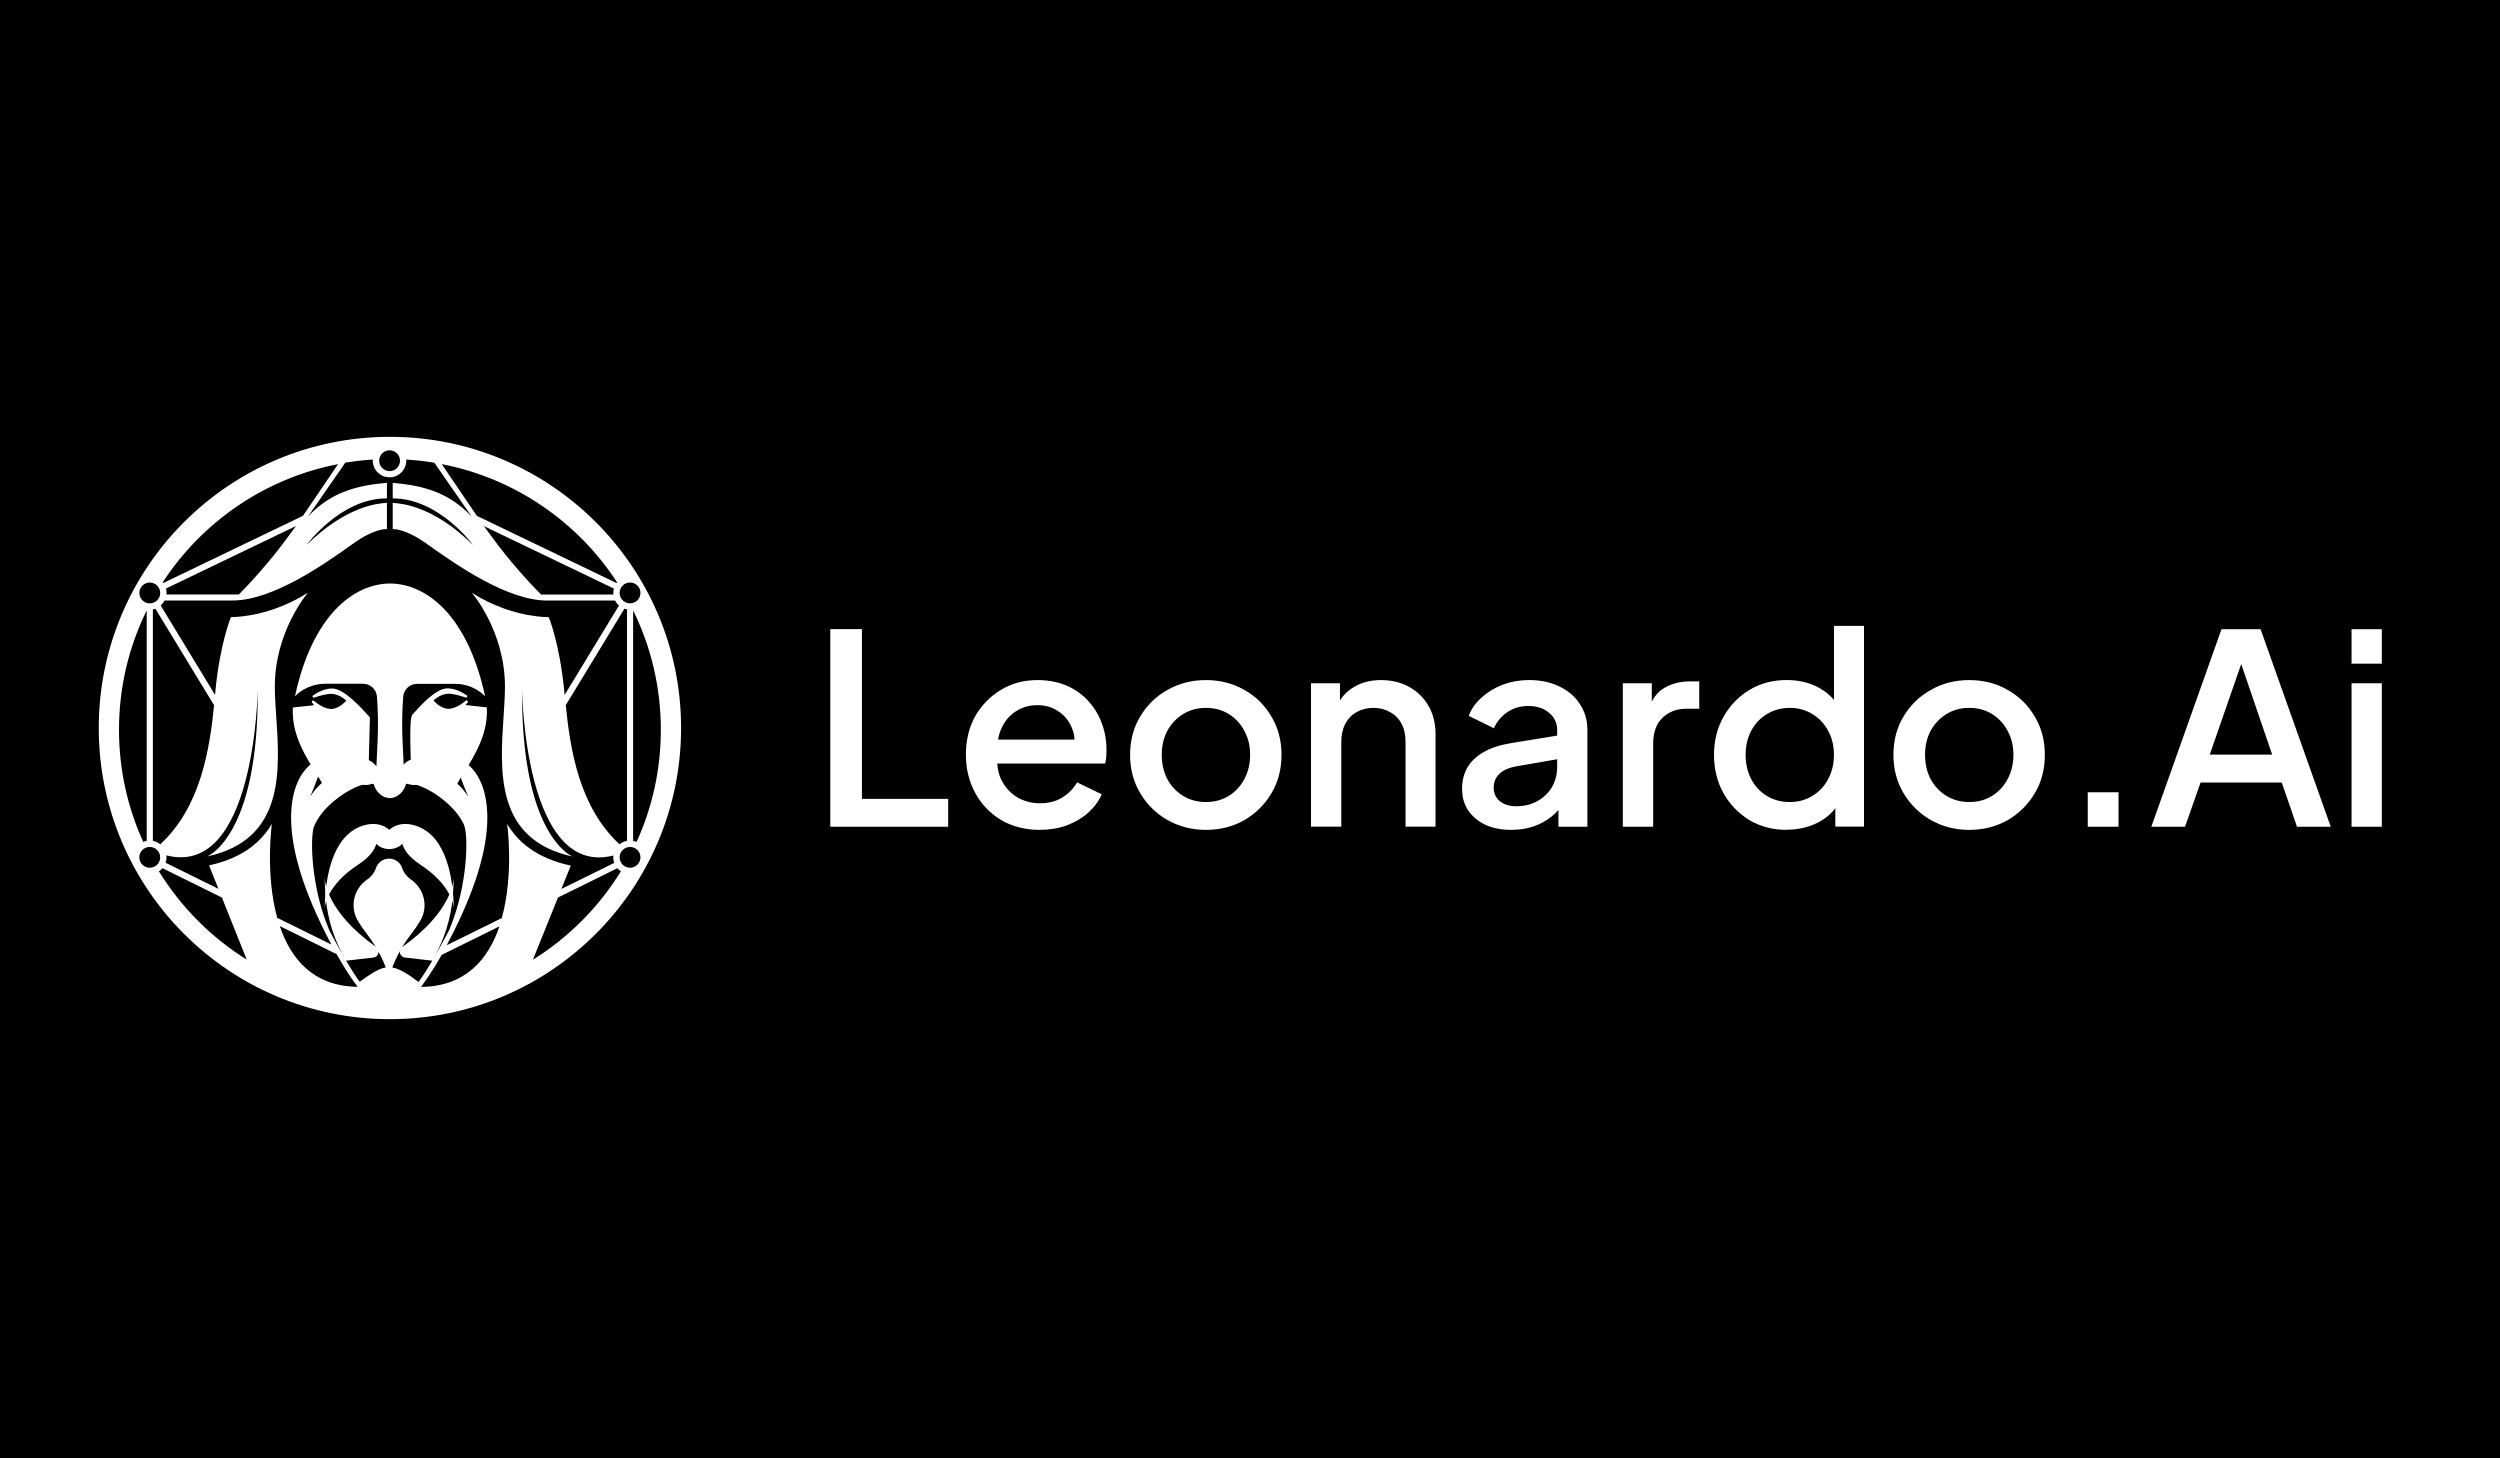 <?xml version="1.0" encoding="UTF-8"?>
<svg id="Leonardo" xmlns="http://www.w3.org/2000/svg" viewBox="0 0 600 350">
  <defs>
    <style>
      .cls-1 {
        fill-rule: evenodd;
      }

      .cls-1, .cls-2 {
        fill: #fff;
      }
    </style>
  </defs>
  <rect x="-20.27" y="-14.5" width="635.87" height="378.42"/>
  <path class="cls-2" d="M100.76,207.42c-2.94-1.91-3.83-3.77-4.09-4.54l-.1-.37-.02.02c-.14.15-1.14,1.21-3.06,1.26h0s-.02,0-.02,0h0s0,0,0,0h-.03s-.04,0-.04,0h-.03s0,0,0,0c-1.92-.05-2.92-1.11-3.06-1.26l-.02-.02-.1.37c-.26.77-1.15,2.63-4.09,4.54-7.74,5.03-8.17,10.11-8.19,10.68.17-7.83,1.73-12.64,3.69-15.6h0c2.35-3.56,5.28-4.45,7.02-4.69,2.62-.37,4.29.87,4.8,1.33.52-.46,2.19-1.7,4.8-1.33,1.75.25,4.67,1.13,7.02,4.7h0c1.95,2.96,3.51,7.77,3.69,15.59-.03-.58-.46-5.65-8.2-10.68Z"/>
  <path class="cls-2" d="M100.83,221.03c-.59,1-1.25,1.96-1.96,2.88-3.58,4.62-5.5,9.43-5.5,11.84h0c0-2.41-1.92-7.22-5.5-11.84-.71-.92-1.36-1.88-1.96-2.88-2.02-3.39-1.06-7.7,2.23-9.96.99-.67,1.73-1.65,2.12-2.79.44-1.31,1.69-2.2,3.11-2.21h.02c1.42,0,2.67.9,3.11,2.21.38,1.13,1.13,2.11,2.11,2.79,3.29,2.26,4.25,6.58,2.23,9.96h0s0,0,0,0ZM84.46,188.88l-1.42.65h-.03s-1.11.63-1.11.63c-1.89,1.14-2.68,2.14-2.68,2.14-.36-1.93-1.75-4.14-3.32-6.65-2.71-4.32-5.98-9.55-5.61-15.85l5.1-.55c-.18-.21-.34-.42-.5-.63-.22-.29.16-.65.44-.42,1.31,1.07,2.86,1.95,4.14,1.95,1.95,0,3.62-2,3.62-2,0,0-1.61-1.63-3.62-1.63-1.12,0-2.81.48-4.08.91-.33.11-.55-.34-.27-.53,1.15-.78,2.84-1.66,4.62-1.66,2.82,0,7.08,4.76,8.6,6.45h0c.2.22.35.39.44.49l-.28,10.78c-2.59-.12-4.52,1.46-5,3.34-.49,1.88.95,2.6.95,2.6h0s0,0,0,0Z"/>
  <path class="cls-2" d="M100.95,187.86c-.72.51-1.63.67-2.48.44l-.97-.26h-.02s-.04.15-.04.15c-.52,1.93-2.15,3.34-3.88,3.36-1.73-.02-3.35-1.43-3.88-3.36l-.04-.15-.99.26c-.85.23-1.76.07-2.48-.44-.65-.46-.81-1.35-.35-2.01.57-.82,1.64-1.1,2.54-.68l1.88.88.38-8.06c.17-3.59.12-7.23-.15-10.81-.14-1.73-1.58-3.07-3.32-3.08h-9.17c-.56,0-1.12.05-1.66.14h0c-1.57.27-3.06.89-4.34,1.84h0s0,0,0,0h0s0,0,0,0h0s0,0,0,0h0c-.1.08-.2.15-.3.23l-.03.03c-.09.07-.18.14-.26.22l-.03.03c-.09.08-.18.16-.26.24h-.01s-.03.04-.04.05c-.09.08-.17.17-.26.25,1-4.65,2.37-8.81,4.08-12.39,1.59-3.33,3.48-6.16,5.62-8.43,1.98-2.1,4.17-3.71,6.5-4.77,2.15-.98,4.38-1.49,6.62-1.5h.03c2.24.02,4.45.52,6.59,1.5,2.33,1.07,4.51,2.67,6.5,4.77,2.14,2.27,4.03,5.1,5.62,8.43,1.71,3.58,3.08,7.75,4.08,12.39-.08-.08-.17-.17-.26-.25l-.02-.02h0s-.03-.03-.03-.03c-.09-.08-.17-.16-.26-.24h-.01s0-.02,0-.02h-.01c-.09-.08-.17-.16-.26-.23h-.01s0-.01,0-.01h0s0,0,0,0h0s0,0,0,0c-.1-.08-.2-.15-.3-.23h0s0,0,0,0h0s-.01-.01-.01-.01c-1.29-.94-2.77-1.57-4.34-1.83h0c-.55-.09-1.11-.14-1.66-.14h-9.17c-1.74,0-3.18,1.34-3.32,3.08-.27,3.6-.32,7.21-.15,10.81l.38,8.06,1.88-.88c.9-.42,1.97-.13,2.54.68.45.65.29,1.55-.35,2.01h0,0Z"/>
  <path class="cls-2" d="M107.91,192.29s-.79-1-2.68-2.14l-1.11-.61h-.03s-1.42-.66-1.42-.66c0,0,1.44-.72.95-2.6-.49-1.88-2.42-3.45-5-3.34,0,0-.51-10.51.32-11.38.15-.16.3-.33.45-.5,1.43-1.61,5.19-5.85,8-5.85,1.78,0,3.47.88,4.62,1.66.29.19.06.64-.27.53-1.27-.43-2.96-.91-4.08-.91-2.01,0-3.62,1.63-3.62,1.63,0,0,1.67,2,3.62,2,1.28,0,2.83-.88,4.14-1.95.28-.23.66.13.44.42-.15.21-.32.42-.5.63l5.1.55c.37,6.3-2.91,11.53-5.61,15.85-1.57,2.51-2.95,4.72-3.32,6.65h0Z"/>
  <path class="cls-1" d="M93.58,104.84c-38.59,0-69.88,31.29-69.88,69.88s31.29,69.88,69.88,69.88,69.88-31.29,69.88-69.88-31.29-69.88-69.88-69.88ZM96,110.57c0,1.38-1.12,2.5-2.5,2.5-1.38,0-2.5-1.12-2.5-2.5,0-1.38,1.12-2.5,2.5-2.5,0,0,0,0,0,0,1.38,0,2.5,1.12,2.5,2.5ZM35.95,139.81c-1.38,0-2.5,1.12-2.5,2.5,0,1.38,1.12,2.5,2.5,2.5s2.5-1.12,2.5-2.5c0-1.38-1.12-2.5-2.5-2.5h0ZM38.44,205.76c0,1.38-1.12,2.5-2.5,2.5h0c-1.38,0-2.5-1.12-2.5-2.5,0-1.38,1.12-2.5,2.5-2.49h0c1.38,0,2.5,1.12,2.5,2.49ZM151.21,208.26c-1.38,0-2.5-1.12-2.5-2.49h0c0-1.38,1.12-2.5,2.5-2.5h0c1.38,0,2.5,1.12,2.5,2.49,0,1.38-1.12,2.5-2.5,2.5ZM148.71,142.3c0-1.38,1.12-2.5,2.5-2.5h0c1.38,0,2.5,1.12,2.5,2.5,0,1.38-1.12,2.5-2.5,2.5s-2.5-1.12-2.5-2.5ZM75.33,198.5v-.04s.02-.01.02-.02v-.02s.02-.03.02-.03h0s.03-.09.05-.13v-.02s.03-.05.03-.05l.07-.19.1-.22c2.21-4.67,8.12-8.61,11.66-9.51,3.53-.9,6.09.99,6.17,1.05h0s0,0,0,0h0s0,0,0,0h0s0,0,0,0c.08-.06,2.64-1.95,6.17-1.05,3.54.9,9.45,4.84,11.66,9.51l.02.05v.03s.03.04.03.04l.02.05.02.05.03.08.03.08.04.1h0s0,.02,0,.02v.03s.01,0,.01,0h0s0,.01,0,.01h0s0,0,0,0v.03s.01.01.01.01h0s0,.03,0,.03v.02s.02.03.02.03l.05.15h0s-.07-.2-.07-.2h0c.1.32.19.73.25,1.21.58,4.26-.07,14.62-3.99,23.72-1.43,2.73-2.74,5.1-3.94,7.14,2.72-4.63,4.38-9.81,4.85-15.16.13-1.55.22-3.2.26-4.96h0s0,.04,0,.04c-.03.9-.32,8.31-12.38,16.91-1.04.74-.63,2.37.65,2.52l6.56.76c-1.19,2.02-2.28,3.71-3.29,5.11-.1-.06-.32-.22-.61-.44h0c-1.3-.97-4.2-3.14-6.51-3.14h0c-2.1,0-4.7,1.88-6.13,2.91h0c-.4.29-.71.51-.89.61-1-1.39-2.08-3.06-3.25-5.05l6.56-.76c1.27-.15,1.69-1.78.65-2.52-12.06-8.59-12.34-16-12.38-16.91v-.02h0c.04,1.75.13,3.4.26,4.95.47,5.35,2.12,10.52,4.84,15.15-1.2-2.04-2.5-4.41-3.93-7.13-3.91-9.1-4.57-19.46-3.99-23.72.06-.48.15-.9.25-1.23l-.04.11h0ZM75.33,198.5l-.04.1h0s.04-.1.04-.1h0ZM57.32,142.68c2.43-2.46,7.43-7.77,12.09-14.23.24-.33.48-.65.72-.97.31-.4.61-.81.9-1.23l-31.2,15c.13.46.17.94.12,1.42h17.37,0ZM148.1,139.75c-9.44-14.48-24.5-24.96-42.08-28.36l8.42,12.41,33.53,16.13h0s0,.01,0,.01h0s0,0,0,0c.05-.06.09-.13.14-.19h0ZM116.13,126.25l.9,1.23c.24.31.48.64.72.97,4.66,6.46,9.66,11.77,12.09,14.23h17.37c-.04-.48,0-.96.12-1.42l-31.2-15ZM136.98,207.76l-2.25,5.59,12.69-6.26h0s0,.02,0,.03v.02s.02.02.02.02c-.22-.59-.3-1.21-.23-1.84-21.25,5.44-21.91-39.26-21.91-39.88h0c-.28,35.38,12.13,40.13,12.13,40.13-18.56-4-17.45-20.42-16.58-33.5.17-2.6.34-5.07.34-7.29,0-13.34-7.95-22.52-7.95-22.52,2.49,1.59,5.16,2.89,7.95,3.87h0s0,0,0,0h0s0,0,0,0h0s0,0,0,0h0s0,.02,0,.02c0-.01-.01-.02-.02-.03h0s0,0,0,0c1.68.59,3.41,1.06,5.16,1.41.18.03.35.06.52.09h0c2.96.54,4.85.49,4.85.49,0,0,2.64,6.33,3.73,17.86l.03.27.05.54,13.05-21.46c-.39-.33-.71-.74-.94-1.19h-16.31c-9.62,0-21.89-8.67-28.03-13h0c-.45-.32-.86-.61-1.24-.88-.13-.09-.25-.18-.38-.26h0c-.21-.14-.41-.27-.61-.4-3.54-2.27-5.81-2.6-6.8-2.61v-6.29c2.4.16,9.82.82,19.26,10.09,0,0-8.18-11.22-19.26-11.16v-3.72c7.48.59,13.65,2.4,18.97,8.11l-8.98-12.96c-2.23-.37-4.48-.62-6.74-.76.14,2.22-1.55,4.12-3.77,4.26-.08,0-.17,0-.25,0-2.22,0-4.02-1.8-4.02-4.02,0-.08,0-.16,0-.24-2.21.14-4.41.39-6.59.75l-8.98,12.96c5.32-5.7,11.49-7.52,18.97-8.11v3.72c-11.08-.06-19.26,11.16-19.26,11.16,9.44-9.27,16.87-9.93,19.26-10.09v6.29c-.15,0-.31.01-.46.02h-.02s0,0,0,0c-1.28.12-3.71.74-7.3,3.25-.38.26-.79.56-1.24.88-6.13,4.33-18.41,13-28.03,13h-16.31c-.24.46-.56.86-.94,1.19l13.05,21.46.02-.17.02-.18.03-.3v-.16c1.1-11.53,3.74-17.86,3.74-17.86,0,0,1.89.05,4.85-.48h0s0,.02,0,.02h0s0,.02,0,.02h0s.01-.02.01-.02h0s0-.01,0-.01h0s0-.02,0-.02c.17-.03.35-.06.52-.09,1.75-.35,3.48-.82,5.16-1.41,2.79-.98,5.46-2.28,7.95-3.87,0,0-7.91,9.13-7.95,22.42v.08s0,.02,0,.02c0,2.21.17,4.69.34,7.29.88,13.08,1.98,29.5-16.58,33.5,0,0,12.41-4.76,12.13-40.12h0c0,.61-.67,45.3-21.91,39.86.07.62,0,1.24-.23,1.82h0s0-.02,0-.02c0-.01,0-.03.01-.04l12.7,6.27-2.25-5.62c1.38-.3,2.75-.69,4.08-1.17,1.82-.66,3.48-1.49,4.96-2.46.9-.59,1.75-1.25,2.54-1.98,1.37-1.28,2.55-2.74,3.5-4.36h0s-1.65,11.89,1.28,22.55l12.99,6.41c-.37-.7-.57-1.12-.58-1.13-6.01-11.56-9.07-21.42-9.08-29.31,0-7.36,2.64-10.93,4.23-12.4,1.32-1.22,2.64-1.67,3.12-1.38.6.37-1.5,5.76-2.7,8.57l.04.02c2.07-3.36,6.83-6.55,9.07-7.94l.06-.04c.52-.35,3.68-2.52,6.53.68,1.5,1.68,3.11,1.61,3.2,1.6h0c.08,0,1.7.08,3.2-1.6,2.85-3.2,6.01-1.04,6.53-.68l.03.02h.01s.02.02.02.02c2.25,1.39,7,4.58,9.07,7.94l.04-.02c-1.2-2.8-3.3-8.19-2.7-8.57.47-.29,1.8.15,3.12,1.38,1.58,1.47,4.23,5.04,4.23,12.4,0,7.89-3.06,17.75-9.08,29.31,0,.01-.25.5-.67,1.3l13.22-6.52s0-.04.01-.05c2.95-10.66,1.28-22.53,1.28-22.53h0c.96,1.62,2.15,3.08,3.53,4.36.8.73,1.65,1.39,2.56,1.98,1.49.97,3.16,1.8,5,2.46,1.29.47,2.66.86,4.11,1.17h0s0,0,0,0ZM60.24,147.74v-.03s0,.03,0,.03ZM101.04,236.87l1.65-2.32c1.18-1.75,2.29-3.54,3.32-5.38l13.86-6.84c-2.64,7.78-8.06,14.43-18.83,14.54ZM151.95,201.81v-55.31c4.26,8.64,6.65,18.37,6.65,28.65,0,9.6-2.08,18.71-5.82,26.91-.27-.11-.55-.2-.83-.25h0ZM150.47,201.81c-.65.12-1.27.4-1.78.82-9.7-8.99-11.83-22.73-12.91-33.38l14.09-23.17c.2.07.4.12.61.16v55.56h0ZM81.14,111.39c-17.59,3.4-32.65,13.89-42.08,28.36.05.06.09.12.13.17l33.53-16.13,8.42-12.41h0ZM39.19,139.93h0s0,0,0,0ZM39.19,139.93h0s0,0,0,0h0ZM34.38,202.06c-3.74-8.2-5.82-17.31-5.82-26.91,0-10.28,2.39-20.01,6.65-28.65v55.31h0c-.29.05-.56.14-.83.25h0ZM37.29,146.09l14.09,23.17h0c-1.08,10.64-3.21,24.38-12.91,33.38-.52-.42-1.13-.7-1.78-.82v-55.56c.21-.04.41-.09.61-.16h0ZM148.13,208.34c.25.3.55.56.88.78h0c-5.3,8.61-12.53,15.87-21.11,21.21h0s0,0,0,0h0s0,0,0,0l6.01-14.92,14.25-7.03h0s0,0,0,0h0s0,0,0,0h0s-.01-.02-.01-.02h0ZM39,208.37l14.26,7.04,5.95,14.89h0c-8.56-5.34-15.77-12.59-21.07-21.18.33-.22.62-.48.88-.78h0s-.01.02-.01.02h0s0,0,0,0ZM93.46,189.32s0,0,0,0h0s0,0,0,0h0s0,0,0,0h0s0,0,0,0h0s0,0,0,0ZM85.84,236.84c-.57-.75-1.12-1.52-1.64-2.29-1.22-1.8-2.36-3.66-3.42-5.56l-13.63-6.73c2.62,7.79,7.99,14.46,18.7,14.58h0Z"/>
  <path class="cls-2" d="M199.27,198.41v-47.41h7.59v40.73h20.7v6.68s-28.29,0-28.29,0ZM249.55,199.17c-3.47,0-6.55-.78-9.26-2.35-2.66-1.61-4.74-3.77-6.23-6.49-1.5-2.75-2.25-5.84-2.25-9.23s.75-6.56,2.25-9.23c1.54-2.67,3.6-4.77,6.17-6.3,2.57-1.57,5.49-2.35,8.74-2.35,2.61,0,4.95.44,7.01,1.33s3.79,2.12,5.21,3.69c1.41,1.53,2.51,3.33,3.21,5.28.77,1.99,1.16,4.11,1.16,6.36,0,.55-.02,1.13-.06,1.71-.03.56-.12,1.11-.26,1.65h-27.71v-5.73h23.59l-3.47,2.61c.43-2.08.28-3.93-.45-5.53-.69-1.65-1.76-2.95-3.21-3.88-1.41-.98-3.09-1.47-5.02-1.47s-3.64.49-5.14,1.47c-1.5.93-2.66,2.29-3.47,4.07-.82,1.74-1.14,3.86-.96,6.36-.21,2.34.11,4.37.96,6.11.9,1.74,2.14,3.1,3.73,4.07,1.63.98,3.47,1.47,5.53,1.47s3.88-.47,5.34-1.4c1.5-.93,2.68-2.14,3.54-3.62l5.91,2.86c-.69,1.61-1.76,3.07-3.21,4.39-1.41,1.27-3.13,2.29-5.14,3.06-1.98.72-4.14,1.08-6.49,1.08v-.02ZM289.42,199.17c-3.34,0-6.41-.78-9.2-2.35-2.71-1.53-4.97-3.75-6.55-6.43-1.63-2.72-2.45-5.79-2.45-9.23s.82-6.56,2.45-9.23c1.63-2.72,3.81-4.84,6.55-6.36,2.74-1.57,5.81-2.35,9.2-2.35s6.49.78,9.2,2.35c2.74,1.53,4.91,3.65,6.49,6.36,1.63,2.67,2.45,5.75,2.45,9.23s-.82,6.57-2.45,9.29c-1.59,2.67-3.85,4.89-6.55,6.43-2.74,1.53-5.79,2.29-9.13,2.29h0ZM289.42,192.49c2.05,0,3.88-.49,5.47-1.47,1.58-.98,2.83-2.31,3.73-4.01.94-1.74,1.41-3.69,1.41-5.85s-.47-4.1-1.41-5.79c-.9-1.7-2.14-3.03-3.73-4.01-1.58-.98-3.41-1.47-5.47-1.47s-3.83.49-5.46,1.47c-1.58.98-2.85,2.31-3.79,4.01-.9,1.7-1.35,3.62-1.35,5.79s.45,4.11,1.35,5.85c.94,1.7,2.21,3.03,3.79,4.01,1.63.98,3.45,1.47,5.46,1.47ZM314.64,198.41v-34.43h6.95v6.74l-.84-.89c.85-2.17,2.23-3.8,4.12-4.9,1.88-1.15,4.07-1.71,6.55-1.71s4.85.55,6.81,1.65c1.94,1.07,3.54,2.65,4.63,4.58,1.11,1.95,1.67,4.2,1.67,6.74v22.21h-7.2v-20.3c0-1.74-.32-3.21-.96-4.39-.64-1.23-1.56-2.17-2.77-2.8-1.16-.68-2.49-1.02-3.98-1.02s-2.85.34-4.05,1.02c-1.16.64-2.05,1.57-2.7,2.8-.64,1.23-.96,2.69-.96,4.39v20.3h-7.27,0ZM362.73,199.17c-2.36,0-4.44-.4-6.23-1.21-1.76-.85-3.13-1.99-4.12-3.44-.99-1.48-1.48-3.22-1.48-5.21,0-1.86.41-3.55,1.22-5.03.85-1.48,2.16-2.74,3.92-3.76,1.76-1.02,3.97-1.74,6.62-2.17l12.09-1.97v5.66l-10.67,1.85c-1.93.34-3.34.95-4.24,1.85-.9.85-1.35,1.95-1.35,3.31s.49,2.4,1.48,3.24c1.03.81,2.34,1.21,3.92,1.21,1.97,0,3.68-.43,5.14-1.27,1.5-.85,2.66-1.97,3.47-3.38.82-1.44,1.22-3.03,1.22-4.77v-8.85c0-1.7-.64-3.07-1.93-4.14-1.25-1.1-2.92-1.65-5.02-1.65-1.93,0-3.62.51-5.08,1.53-1.39.95-2.48,2.27-3.15,3.82l-6.04-2.99c.64-1.7,1.69-3.18,3.15-4.45,1.46-1.31,3.15-2.34,5.08-3.06,1.97-.72,4.05-1.08,6.23-1.08,2.74,0,5.17.51,7.27,1.53,2.14,1.02,3.79,2.44,4.95,4.26,1.2,1.79,1.8,3.87,1.8,6.24v23.17h-6.95v-6.24l1.48.19c-.81,1.4-1.88,2.62-3.15,3.62-1.25,1.02-2.68,1.8-4.3,2.35-1.58.55-3.36.83-5.34.83h0ZM389.48,198.41v-34.43h6.95v6.94l-.64-1.02c.77-2.25,2.02-3.86,3.73-4.84,1.72-1.02,3.77-1.53,6.17-1.53h2.13v6.56h-3.02c-2.4,0-4.35.75-5.85,2.23-1.46,1.44-2.19,3.52-2.19,6.24v19.85h-7.27s0,0,0,0ZM428.84,199.17c-3.34,0-6.34-.78-9-2.35-2.61-1.61-4.7-3.77-6.23-6.49-1.5-2.72-2.25-5.77-2.25-9.17s.77-6.45,2.31-9.17c1.54-2.72,3.62-4.86,6.23-6.43s5.57-2.35,8.88-2.35c2.78,0,5.25.55,7.39,1.65,2.14,1.1,3.83,2.63,5.08,4.58l-1.09,1.65v-20.88h7.2v48.17h-6.88v-7l.84,1.33c-1.2,2.08-2.92,3.67-5.14,4.77-2.23,1.1-4.67,1.65-7.33,1.65h0ZM429.55,192.49c2.02,0,3.81-.49,5.4-1.47,1.63-.98,2.89-2.31,3.79-4.01.94-1.74,1.41-3.69,1.41-5.85s-.47-4.1-1.41-5.79c-.9-1.7-2.16-3.03-3.79-4.01-1.58-.98-3.39-1.47-5.4-1.47s-3.83.49-5.46,1.47c-1.63.98-2.89,2.31-3.79,4.01-.9,1.7-1.35,3.62-1.35,5.79s.45,4.11,1.35,5.85c.9,1.7,2.14,3.03,3.73,4.01,1.63.98,3.47,1.47,5.53,1.47ZM472.62,199.17c-3.34,0-6.41-.78-9.2-2.35-2.71-1.53-4.97-3.75-6.55-6.43-1.63-2.72-2.45-5.79-2.45-9.23s.81-6.56,2.45-9.23c1.63-2.72,3.81-4.84,6.55-6.36,2.74-1.57,5.81-2.35,9.2-2.35s6.49.78,9.2,2.35c2.74,1.53,4.91,3.65,6.49,6.36,1.63,2.67,2.45,5.75,2.45,9.23s-.81,6.57-2.45,9.29c-1.59,2.67-3.85,4.89-6.55,6.43-2.74,1.53-5.79,2.29-9.13,2.29h0ZM472.62,192.49c2.05,0,3.88-.49,5.46-1.47,1.58-.98,2.83-2.31,3.73-4.01.94-1.74,1.41-3.69,1.41-5.85s-.47-4.1-1.41-5.79c-.9-1.7-2.14-3.03-3.73-4.01-1.58-.98-3.41-1.47-5.46-1.47s-3.83.49-5.46,1.47c-1.58.98-2.85,2.31-3.8,4.01-.9,1.7-1.35,3.62-1.35,5.79s.45,4.11,1.35,5.85c.94,1.7,2.21,3.03,3.8,4.01,1.63.98,3.45,1.47,5.46,1.47ZM501.06,198.41v-8.27h7.39v8.27h-7.39ZM516.32,198.42l16.84-47.41h9.38l16.84,47.41h-8.1l-3.66-10.62h-19.48l-3.73,10.62h-8.1,0ZM530.34,181.11h14.98l-8.48-24.82h2.12l-8.62,24.82h0ZM564.37,198.42v-34.43h7.27v34.43s-7.27,0-7.27,0ZM564.37,159.28v-8.27h7.27v8.27h-7.27Z"/>
</svg>